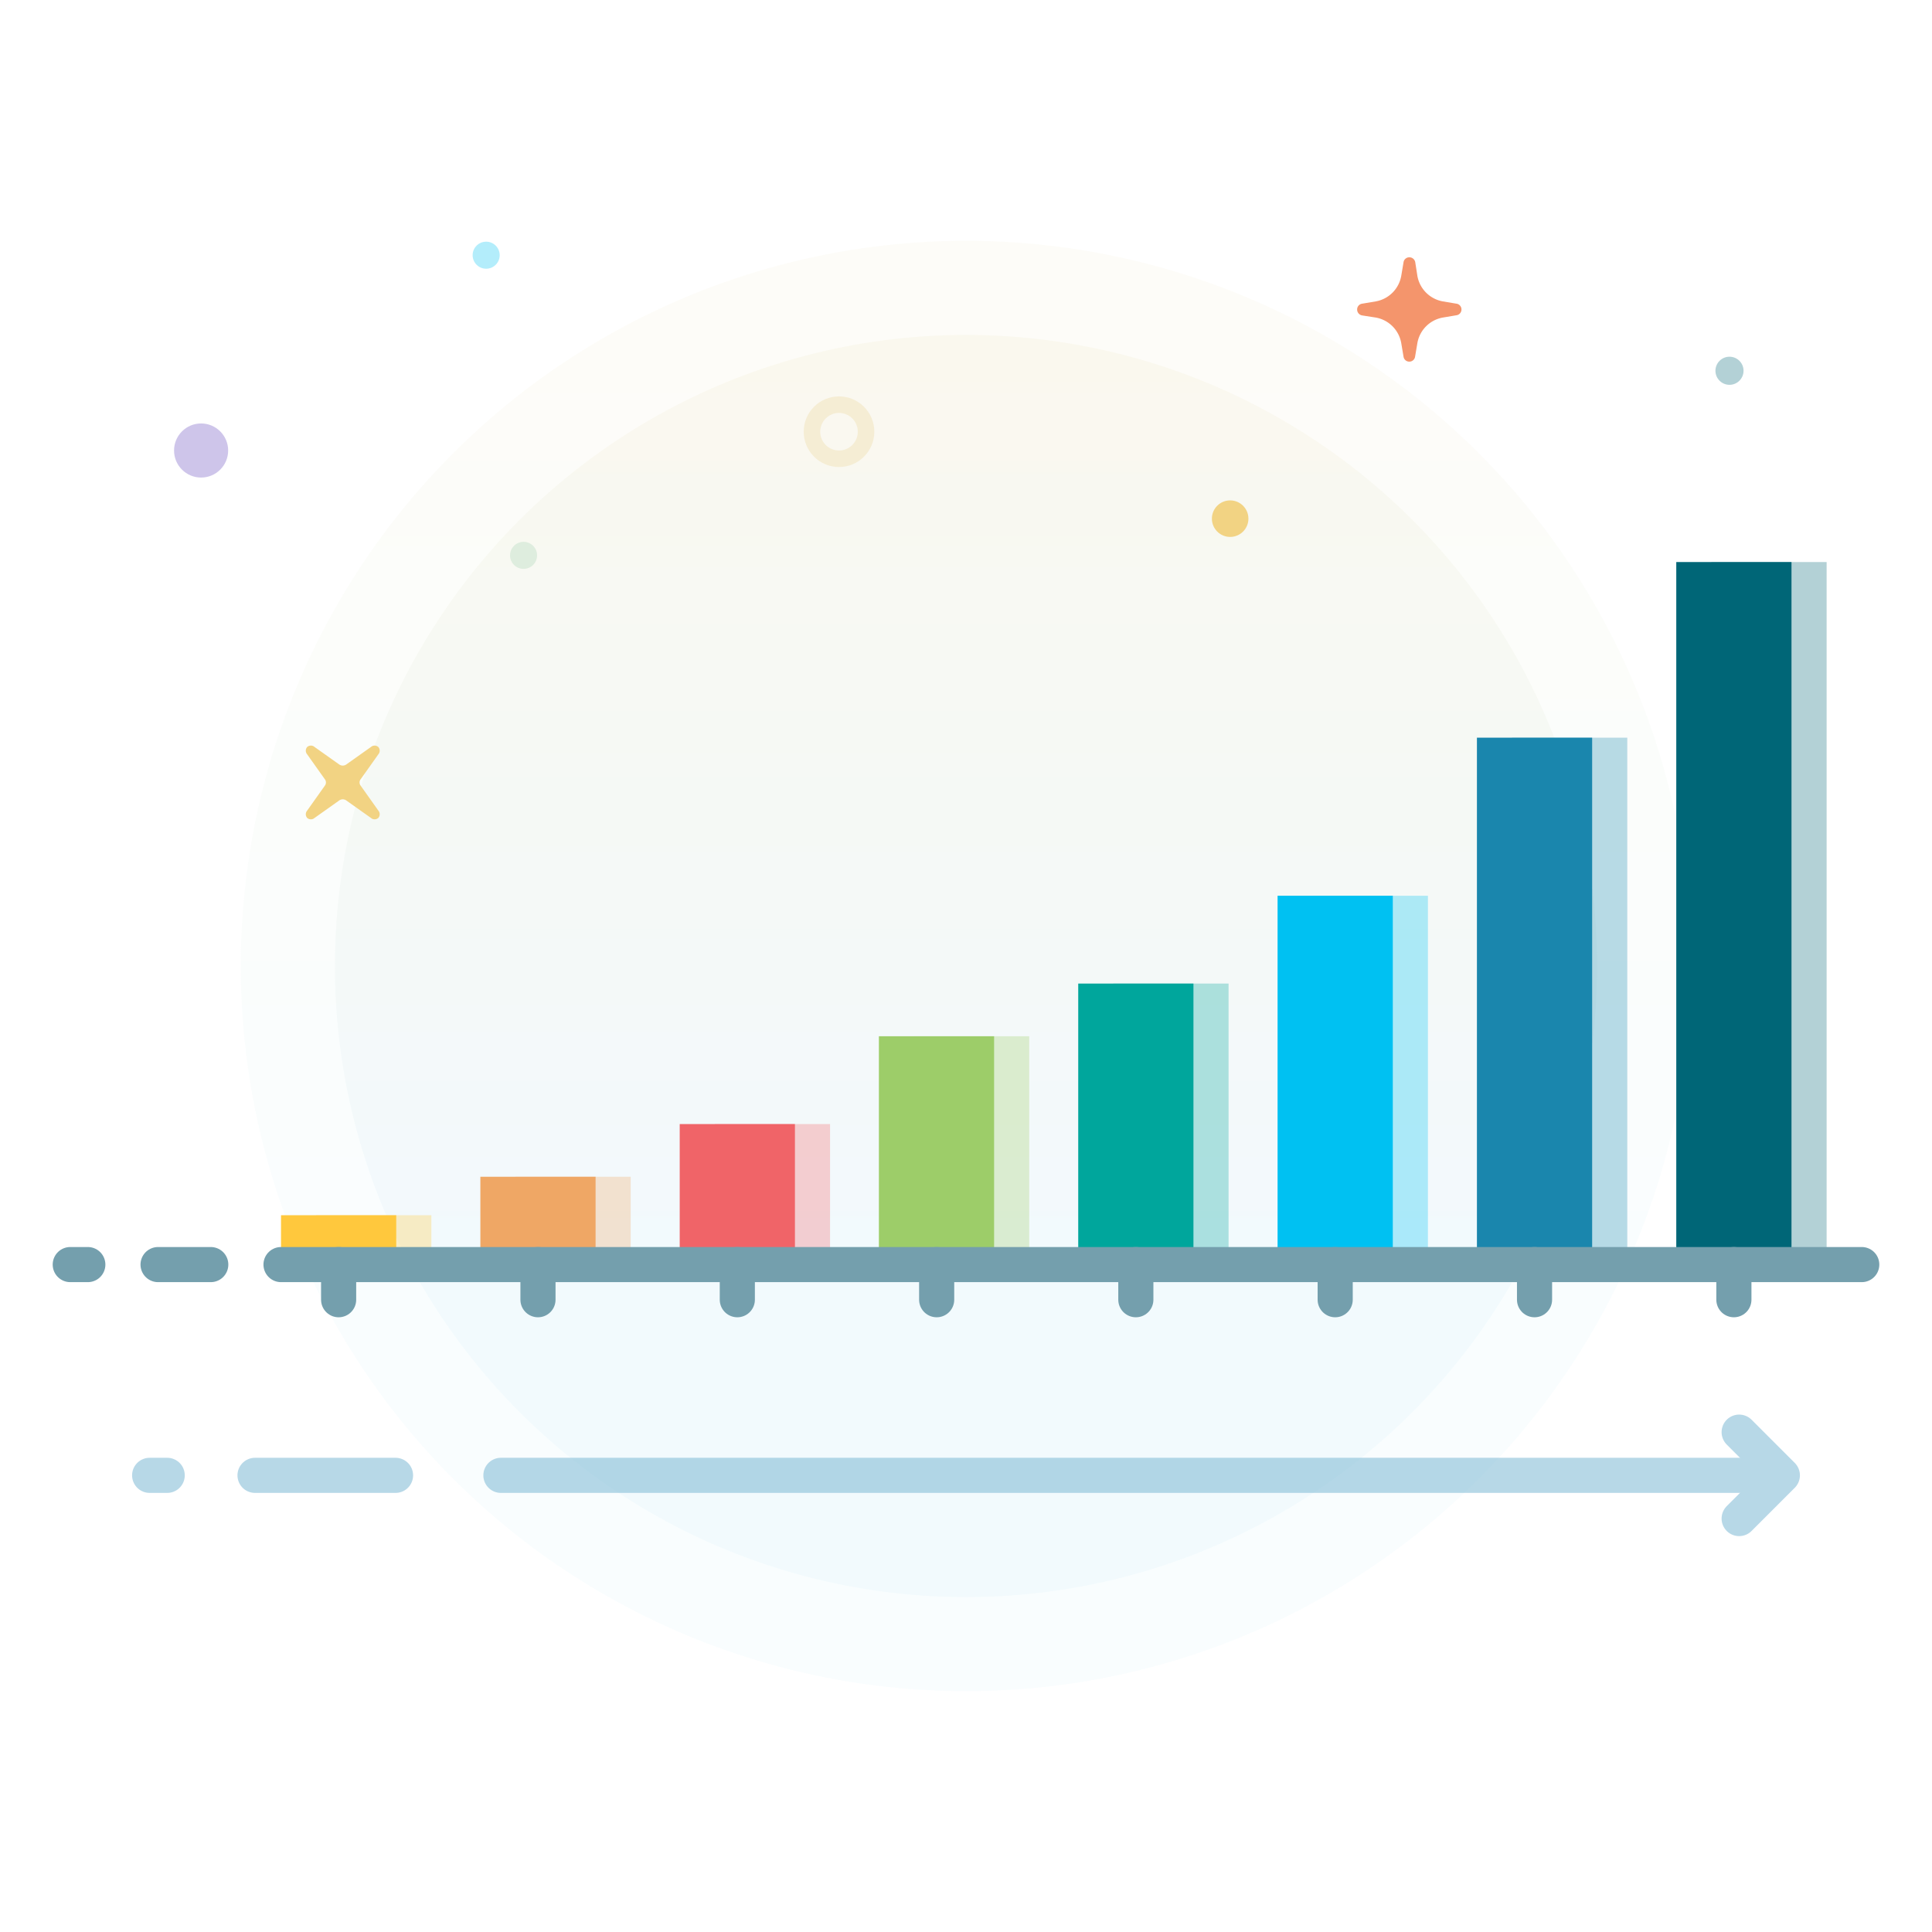 <svg viewBox="0 0 110 110" xmlns="http://www.w3.org/2000/svg" xmlns:xlink="http://www.w3.org/1999/xlink"><linearGradient id="a" gradientUnits="userSpaceOnUse" x1="55" x2="55" y1="96.29" y2="13.71"><stop offset=".3" stop-color="#b0e1f5"/><stop offset="1" stop-color="#eadc96"/></linearGradient><linearGradient id="b" x1="55" x2="55" xlink:href="#a" y1="90.93" y2="19.07"/><circle cx="55" cy="55" fill="url(#a)" opacity=".07" r="41.29"/><circle cx="55" cy="55" fill="url(#b)" opacity=".1" r="35.93"/><path d="m40.7 64h6.56v8h-6.56z" fill="#f06468" opacity=".3"/><path d="m29.35 67h6.56v5h-6.56z" fill="#efa765" opacity=".3"/><path d="m18 69.19h6.56v2.81h-6.56z" fill="#ffc83d" opacity=".3"/><path d="m52.04 59h6.56v13h-6.56z" fill="#9dcd69" opacity=".3"/><path d="m63.39 56h6.56v16h-6.56z" fill="#00a69c" opacity=".3"/><path d="m74.74 51h6.56v21h-6.56z" fill="#00c1f2" opacity=".3"/><path d="m86.09 42h6.56v30h-6.56z" fill="#1a86ad" opacity=".3"/><path d="m97.44 32h6.56v40h-6.56z" fill="#067" opacity=".3"/><path d="m38.7 64h6.56v8h-6.56z" fill="#f06468"/><path d="m27.35 67h6.56v5h-6.56z" fill="#efa765"/><path d="m16 69.19h6.56v2.81h-6.56z" fill="#ffc83d"/><path d="m50.04 59h6.56v13h-6.56z" fill="#9dcd69"/><path d="m61.39 56h6.56v16h-6.56z" fill="#00a69c"/><path d="m72.74 51h6.56v21h-6.56z" fill="#00c1f2"/><path d="m84.09 42h6.56v30h-6.56z" fill="#1a86ad"/><path d="m95.44 32h6.56v40h-6.56z" fill="#067"/><g fill="none" stroke-linecap="round" stroke-linejoin="round" stroke-width="2"><path d="m16 72h90" stroke="#749fad"/><path d="m12 72h-3" stroke="#749fad"/><path d="m5 72h-1" stroke="#749fad"/><path d="m19.28 72v2" stroke="#749fad"/><path d="m30.63 72v2" stroke="#749fad"/><path d="m41.98 72v2" stroke="#749fad"/><path d="m53.33 72v2" stroke="#749fad"/><path d="m64.67 72v2" stroke="#749fad"/><path d="m76.02 72v2" stroke="#749fad"/><path d="m87.37 72v2" stroke="#749fad"/><path d="m98.72 72v2" stroke="#749fad"/><g opacity=".5" stroke="#70b1d0"><path d="m22.52 84h-8"/><path d="m9.52 84h-1"/><path d="m99.02 81.54 2.46 2.46-2.46 2.46"/><path d="m99.52 84h-71"/></g></g><circle cx="29.81" cy="31.62" fill="#deedde" r=".77"/><circle cx="98.47" cy="21.11" fill="#067" opacity=".3" r=".8"/><circle cx="27.68" cy="14.53" fill="#00c1f2" opacity=".3" r=".77"/><circle cx="11.45" cy="25.65" fill="#cec5ea" r="1.54"/><circle cx="47.77" cy="24.58" r="1.54" style="fill:none;stroke:#ead394;stroke-linecap:round;stroke-miterlimit:10;stroke-width:.942;opacity:.3"/><circle cx="70.04" cy="29.53" fill="#f2d383" r="1.04"/><path d="m21.54 46.15-1-1.41a.3.3 0 0 1 0-.38l1-1.41a.32.32 0 0 0 0-.42.32.32 0 0 0 -.42 0l-1.41 1a.35.35 0 0 1 -.39 0l-1.41-1a.32.32 0 0 0 -.42 0 .32.32 0 0 0 0 .42l1 1.41a.3.3 0 0 1 0 .38l-1 1.41a.32.32 0 0 0 0 .42.32.32 0 0 0 .42 0l1.41-1a.35.35 0 0 1 .39 0l1.41 1a.32.32 0 0 0 .42 0 .32.32 0 0 0 0-.42z" fill="#f2d383"/><path d="m80.57 20.3.13-.77a1.79 1.79 0 0 1 1.45-1.45l.77-.13a.33.33 0 0 0 .29-.33.33.33 0 0 0 -.29-.33l-.77-.13a1.79 1.79 0 0 1 -1.45-1.45l-.12-.77a.34.34 0 0 0 -.34-.29.33.33 0 0 0 -.33.29l-.13.77a1.79 1.79 0 0 1 -1.45 1.45l-.77.13a.33.33 0 0 0 -.29.33.34.34 0 0 0 .29.34l.77.12a1.79 1.79 0 0 1 1.45 1.45l.13.77a.33.33 0 0 0 .33.29.33.33 0 0 0 .33-.29z" fill="#f4956c"/></svg>